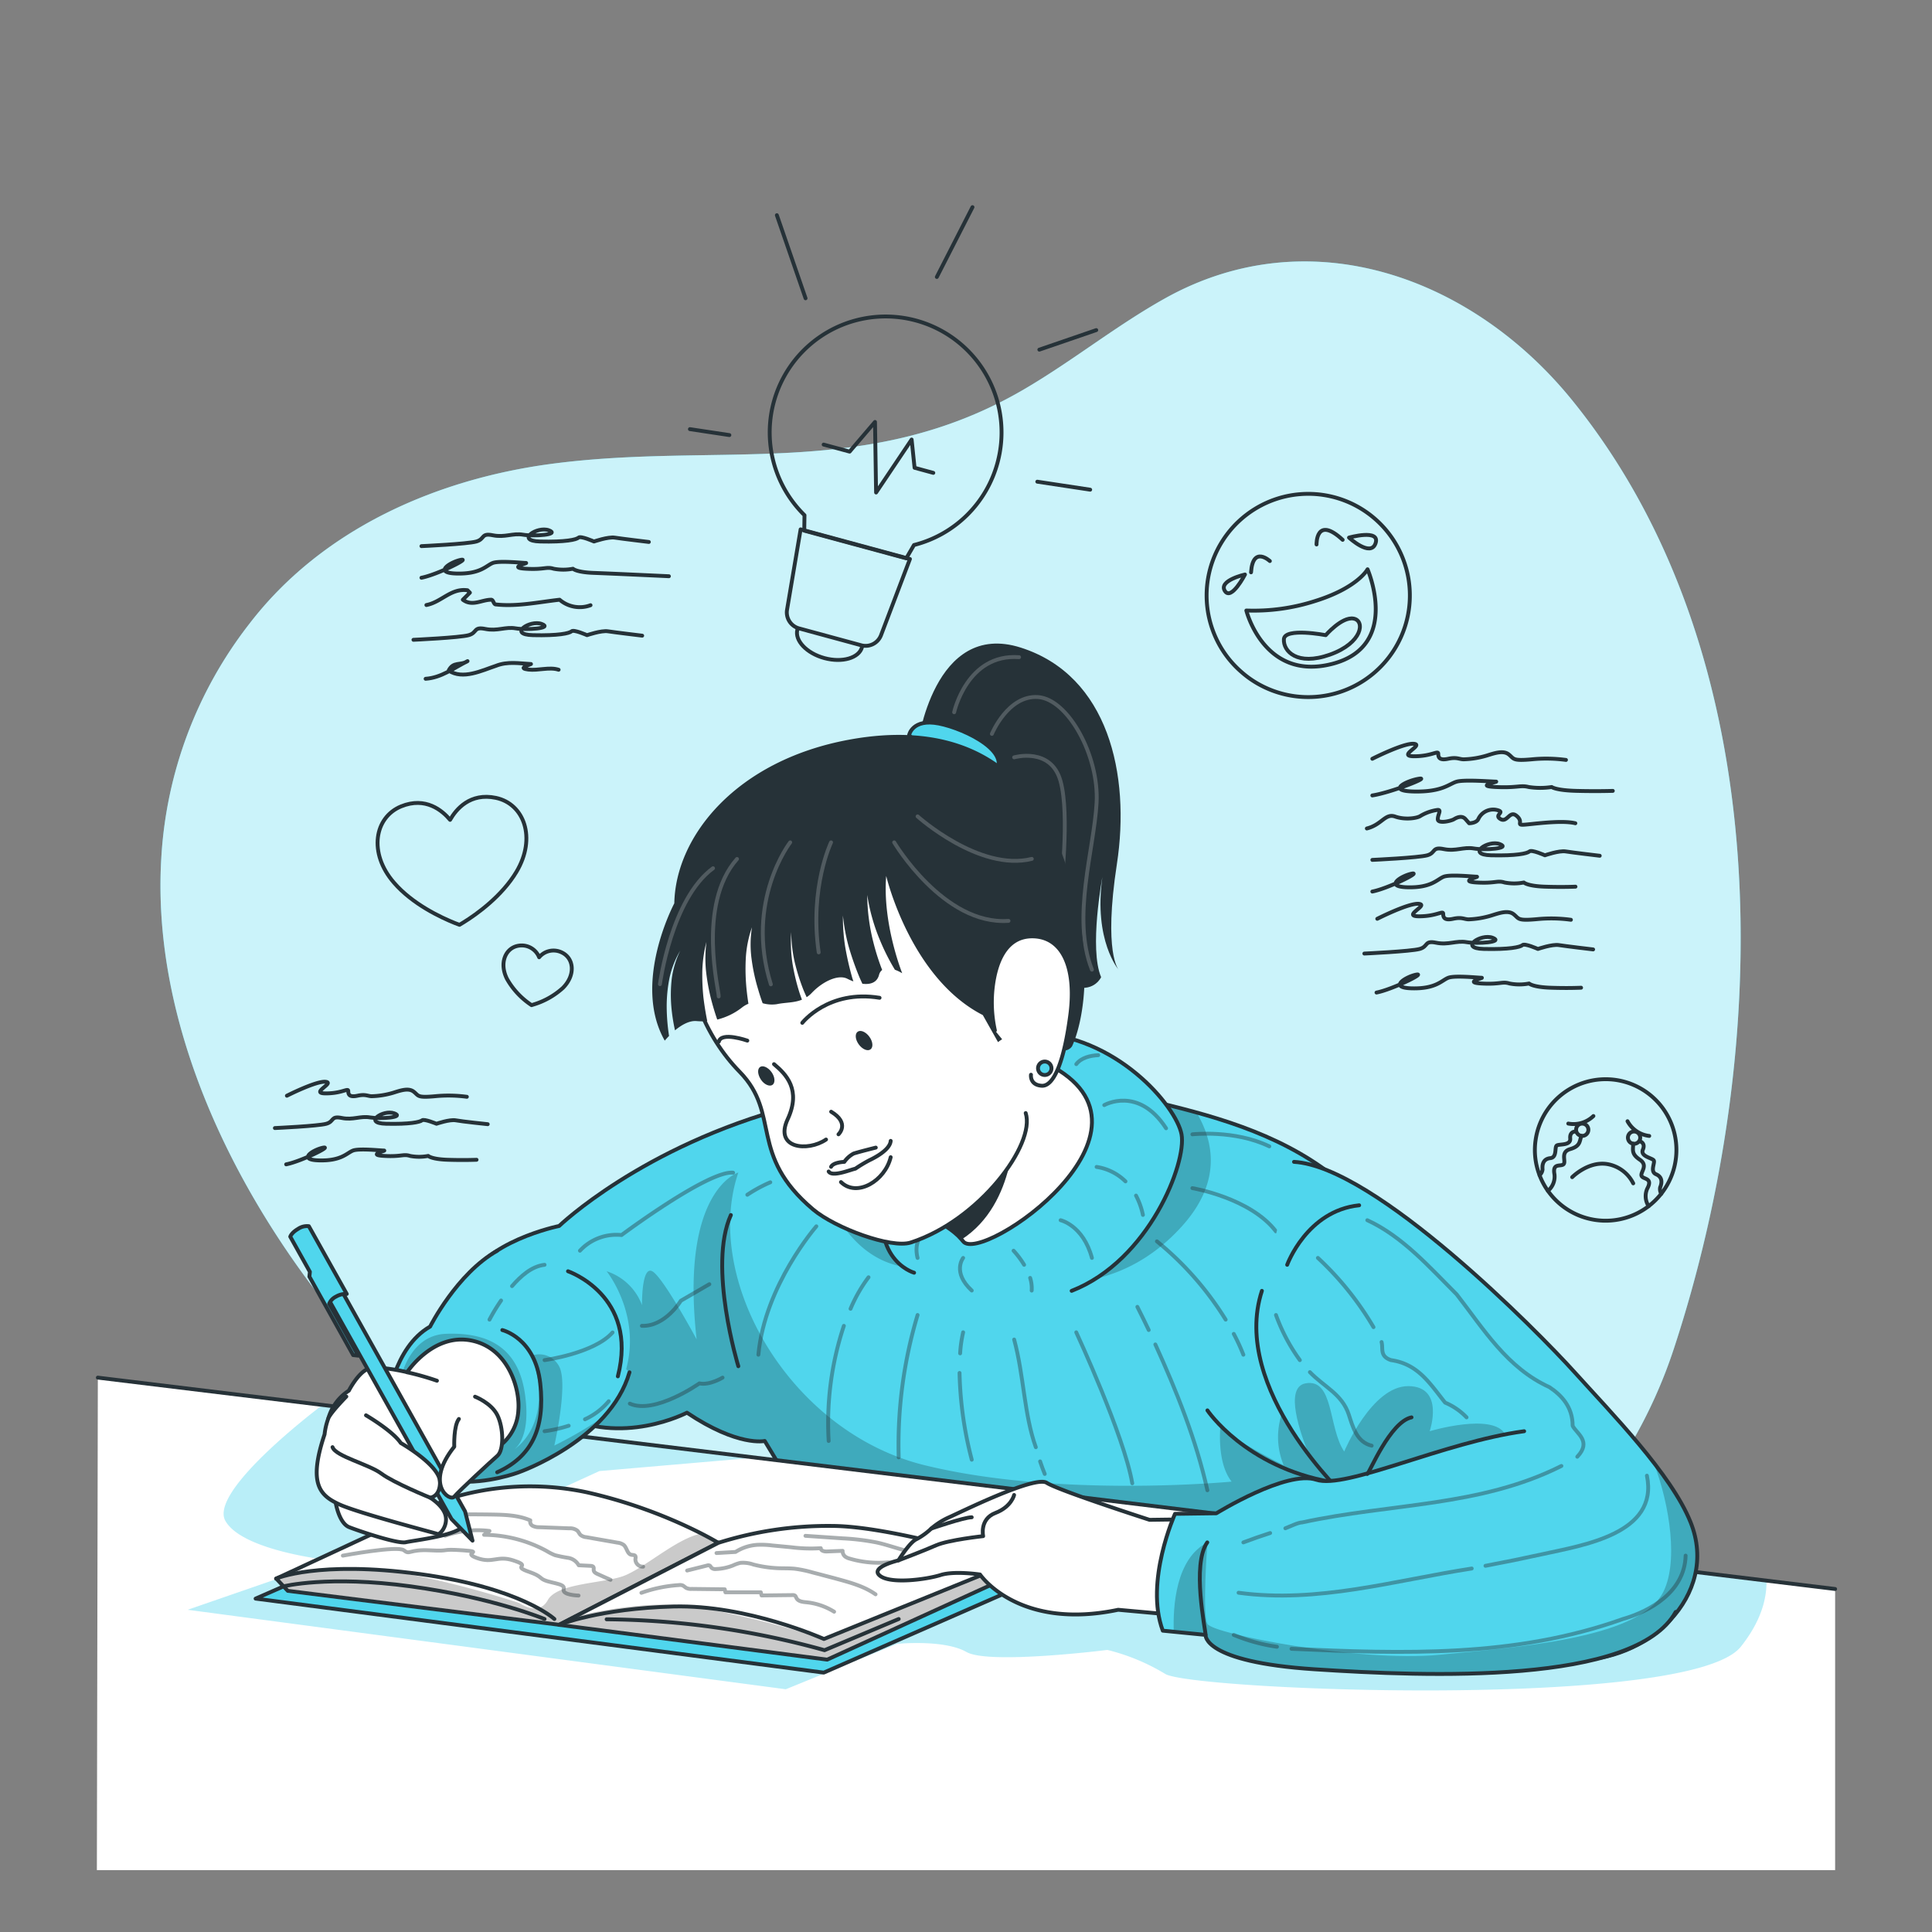 <svg xmlns="http://www.w3.org/2000/svg" xmlns:xlink="http://www.w3.org/1999/xlink" viewBox="0 0 500 500"><rect x="0" y="0" width="500" height="500" fill="#808080" stroke="none"/><defs><clipPath id="freepik--clip-path--inject-625"><path d="M144.7,365.87c16.15,8.65,33.08-.27,33.08-.27,13.3,8.92,20.13,7.32,20.13,7.32l33.43,55.35,146.09-2.87s1.53-38.63,0-51.38c-7.95-66.09-40.68-79.52-75-88s-69.71-7.11-97.9.41c-38.4,10.23-59.82,30.85-59.82,30.85s-19.9,4-24.3,15.5C120.4,332.8,135.65,361,144.7,365.87Z" style="fill:#50D6ED;stroke:#263238;stroke-linecap:round;stroke-linejoin:round"></path></clipPath><clipPath id="freepik--clip-path-2--inject-625"><path d="M185.87,399.26,144.7,420.49l-70.21-8.78-3-3.17,2.93-1.36h0L115.73,388a70.7,70.7,0,0,1,36.15-1.79,128.46,128.46,0,0,1,29.6,10.65C184.3,398.31,185.87,399.26,185.87,399.26Z" style="fill:#fff;stroke:#263238;stroke-linecap:round;stroke-linejoin:round"></path></clipPath><clipPath id="freepik--clip-path-3--inject-625"><path d="M262.31,404.73l-2.92,4.11-45.31,20.67-69.38-9,4.22-2.18,37-19.05a94.37,94.37,0,0,1,29.44-4.37c15.12.06,43.44,8.73,46.69,9.74Z" style="fill:#fff;stroke:#263238;stroke-linecap:round;stroke-linejoin:round"></path></clipPath><clipPath id="freepik--clip-path-4--inject-625"><path d="M162.91,355.15c-5.09,17.68-28.72,25.9-28.72,25.9s-31.92,12.13-34-17.73c0,0,1.59-14.59,11.12-20,0,0,6.92-13.74,17.36-19.62" style="fill:#50D6ED;stroke:#263238;stroke-linecap:round;stroke-linejoin:round"></path></clipPath><clipPath id="freepik--clip-path-5--inject-625"><path d="M334.89,300.69c21,1.2,63.13,43.91,72.63,54.46s25,26.32,30,38.8C445.2,413,426,430.52,407,429.51s-58.55-41.93-58.55-41.93-30.17-28.11-21.87-53.51" style="fill:#50D6ED;stroke:#263238;stroke-linecap:round;stroke-linejoin:round"></path></clipPath><clipPath id="freepik--clip-path-6--inject-625"><path d="M394.45,370.4c-20.84,2.83-46.14,15.11-53.81,12.55s-25.85,8.69-25.85,8.69l-10.7.14s-7.91,17.54-3.16,30.24L312,423.11s-.82,7,28.23,8.9,82.94,4.08,93.44-14.84" style="fill:#50D6ED;stroke:#263238;stroke-linecap:round;stroke-linejoin:round"></path></clipPath></defs><g id="freepik--background-simple--inject-625"><path d="M41.74,222.1a108.62,108.62,0,0,1,22.77-60.63c18.74-24.45,48.07-37.39,78-41.4,43.53-5.81,81.85,4.44,122.49-19.31,12.54-7.32,23.91-16.53,36.59-23.59,37.42-20.83,79.51-5.41,105.31,26.44,53.83,66.43,51.73,168,26.32,245.35C421.84,383.69,396,411.79,363,427.53c-74.58,35.6-174.28-1.42-235.82-47.77C81.29,345.19,38.15,282.21,41.74,222.1Z" style="fill:#50D6ED"></path><path d="M41.74,222.1a108.62,108.62,0,0,1,22.77-60.63c18.74-24.45,48.07-37.39,78-41.4,43.53-5.81,81.85,4.44,122.49-19.31,12.54-7.32,23.91-16.53,36.59-23.59,37.42-20.83,79.51-5.41,105.31,26.44,53.83,66.43,51.73,168,26.32,245.35C421.84,383.69,396,411.79,363,427.53c-74.58,35.6-174.28-1.42-235.82-47.77C81.29,345.19,38.15,282.21,41.74,222.1Z" style="fill:#fff;opacity:0.7"></path></g><g id="freepik--abstract-texts--inject-625"><path d="M74.25,283.57s7.67-3.9,10.06-3.6-4.24,3,0,3,5.82-1.5,5.82-.6.3,1.65,2.4,1.2,2.62.12,3.68.13a21.45,21.45,0,0,0,5.5-.88c1.91-.6,4-1.35,5.35-.3s.79,1.62,5.55,1.18a35.39,35.39,0,0,1,8.21.15" style="fill:none;stroke:#263238;stroke-linecap:round;stroke-linejoin:round"></path><path d="M74.06,301.33c3.73-.72,12-4.77,9.59-4.32s-6.92,3.15-1.07,3.3,7.19-1.95,8.79-2.55,7.19,0,8,0-4.53,1.13,0,1.39,5-.56,6.74,0a12.27,12.27,0,0,0,4.71,0s.83.86,5.07,1,7.44,0,7.44,0" style="fill:none;stroke:#263238;stroke-linecap:round;stroke-linejoin:round"></path><path d="M71.14,291.94s11.18-.51,13.31-1.11,1.06-2.1,4-1.5,4.79-.58,7.32-.14,9.11,0,6.26-1.06-8.22,2.55-2.11,2.7,8.77-.44,9.3-.89,3.74.89,3.74.89,3.45-1.19,5-.89,8.26,1,8.26,1" style="fill:none;stroke:#263238;stroke-linecap:round;stroke-linejoin:round"></path><path d="M355.16,196.37s8.25-4.19,10.81-3.87-4.55,3.22,0,3.22,6.25-1.61,6.25-.64.33,1.77,2.58,1.29,2.82.13,4,.14a22.77,22.77,0,0,0,5.9-.95c2.06-.64,4.33-1.45,5.76-.32s.85,1.74,6,1.27a38.15,38.15,0,0,1,8.81.16" style="fill:none;stroke:#263238;stroke-linecap:round;stroke-linejoin:round"></path><path d="M356.44,237.78s8.25-4.19,10.81-3.86-4.55,3.22,0,3.22,6.25-1.61,6.25-.64.33,1.77,2.58,1.28,2.82.13,4,.15a23.21,23.21,0,0,0,5.9-1c2.06-.65,4.33-1.45,5.76-.32s.85,1.74,6,1.27a37.48,37.48,0,0,1,8.81.16" style="fill:none;stroke:#263238;stroke-linecap:round;stroke-linejoin:round"></path><path d="M355.16,205.86c4.71-.72,15.14-4.79,12.11-4.34s-8.74,3.17-1.34,3.32,9.08-2,11.1-2.56,9.08,0,10.09,0-5.72,1.14,0,1.4,6.27-.56,8.51,0a19.5,19.5,0,0,0,5.95,0s1.05.86,6.41,1,9.4,0,9.4,0" style="fill:none;stroke:#263238;stroke-linecap:round;stroke-linejoin:round"></path><path d="M356.24,256.87c4-.77,12.87-5.12,10.3-4.64s-7.44,3.39-1.15,3.55,7.73-2.1,9.45-2.74,7.72,0,8.58,0-4.86,1.22,0,1.49,5.34-.6,7.25,0a13.16,13.16,0,0,0,5.05,0s.9.92,5.46,1.09,8,0,8,0" style="fill:none;stroke:#263238;stroke-linecap:round;stroke-linejoin:round"></path><path d="M355.16,230.73c4-.77,12.8-5.12,10.24-4.64s-7.4,3.38-1.14,3.54,7.68-2.09,9.38-2.74,7.68,0,8.53,0-4.83,1.22,0,1.5,5.3-.6,7.2,0a13.06,13.06,0,0,0,5,0s.89.92,5.42,1.08,7.94,0,7.94,0" style="fill:none;stroke:#263238;stroke-linecap:round;stroke-linejoin:round"></path><path d="M353.74,214.41c3.93-1,4.72-4,7.34-3.08s5.77.4,6.56-.18a11.68,11.68,0,0,1,4.46-1.55c1,0,0,1.16,0,2.41s3.41.48,4.19,0,2.1-1.06,3,0l.92,1.05s1.83,0,2.36-1.05a4.24,4.24,0,0,1,4.72-2.41c2.62.58-.79,1.24,1,2.35s2.36-2.35,4.2-.81,0,2.31,1.57,2.31,9.8-1.33,13.64-.39" style="fill:none;stroke:#263238;stroke-linecap:round;stroke-linejoin:round"></path><path d="M355.16,222.54s11.94-.55,14.22-1.19,1.13-2.26,4.26-1.61,5.12-.63,7.82-.15,9.72,0,6.68-1.14-8.77,2.74-2.25,2.9,9.36-.47,9.93-1,4,1,4,1,3.67-1.28,5.38-1,8.81,1.12,8.81,1.12" style="fill:none;stroke:#263238;stroke-linecap:round;stroke-linejoin:round"></path><path d="M353.09,246.78s12-.55,14.31-1.19,1.14-2.26,4.29-1.61,5.15-.62,7.87-.15,9.78,0,6.72-1.14-8.83,2.74-2.27,2.9,9.42-.47,10-1,4,1,4,1,3.7-1.28,5.42-1,8.87,1.12,8.87,1.12" style="fill:none;stroke:#263238;stroke-linecap:round;stroke-linejoin:round"></path><path d="M110.35,156.58c3.93-.76,6.37-4.43,10.65-3.82l.61.62-1.83,1.83c2.44,1.83,4.89,0,7.33,0,.61,0,.61,1.22,1.22,1.22,5.5.61,11-.61,16.5-1.22a8,8,0,0,0,8,1.42" style="fill:none;stroke:#263238;stroke-linecap:round;stroke-linejoin:round"></path><path d="M110.15,175.67c4.13-.3,7.18-2.74,10.85-4.57-1.83,1.22-3.67,0-4.89,2.44,3.67,2.44,8.56,0,12.22-1.22,3.06-1.22,6.11-.61,9.09-.47-1.14.52-2.68-.21,0,0-1.14.52-3.26,1.1-.72,1.43s5.47-.74,7.87.05" style="fill:none;stroke:#263238;stroke-linecap:round;stroke-linejoin:round"></path><path d="M109.07,149.52c4-.77,12.79-5.12,10.23-4.64s-7.39,3.39-1.13,3.55,7.67-2.1,9.38-2.74,7.67,0,8.53,0-4.84,1.22,0,1.5,5.3-.6,7.2,0a13.22,13.22,0,0,0,5,0s.89.92,5.42,1.08,19.41.86,19.41.86" style="fill:none;stroke:#263238;stroke-linecap:round;stroke-linejoin:round"></path><path d="M109.07,141.34s11.94-.55,14.21-1.2,1.14-2.25,4.27-1.61,5.12-.62,7.82-.15,9.72,0,6.68-1.14-8.78,2.74-2.26,2.9,9.37-.47,9.93-1,4,1,4,1,3.68-1.27,5.39-1,8.81,1.12,8.81,1.12" style="fill:none;stroke:#263238;stroke-linecap:round;stroke-linejoin:round"></path><path d="M107,165.58s12-.55,14.3-1.2,1.15-2.25,4.3-1.61,5.15-.62,7.86-.15,9.79,0,6.73-1.14-8.83,2.74-2.27,2.9,9.42-.47,10-1,4,1,4,1,3.7-1.27,5.41-1,8.87,1.13,8.87,1.13" style="fill:none;stroke:#263238;stroke-linecap:round;stroke-linejoin:round"></path></g><g id="freepik--Hearts--inject-625"><path d="M103.81,208.69c6.34-2.59,10.66,1.07,12.67,3.49,1.56-2.74,5.16-7.11,11.87-5.69,7.27,1.55,10.54,10.34,5.32,19.11-3.76,6.31-10.3,11-13.68,13.09-.4.26-.77.48-1.07.65-.32-.12-.73-.26-1.17-.44-3.69-1.48-11-4.91-15.78-10.45C95.27,220.75,96.93,211.51,103.81,208.69Z" style="fill:none;stroke:#263238;stroke-linecap:round;stroke-linejoin:round"></path><path d="M134.27,244.74a4.86,4.86,0,0,1,5.26,3,4.85,4.85,0,0,1,5.93-1.21c3.08,1.51,3.54,5.81.23,9.13a19.85,19.85,0,0,1-7.58,4.3l-.55.17-.48-.33a19.84,19.84,0,0,1-5.86-6.44C129.09,249.16,130.88,245.22,134.27,244.74Z" style="fill:none;stroke:#263238;stroke-linecap:round;stroke-linejoin:round"></path></g><g id="freepik--Faces--inject-625"><path d="M397.44,294.86a18,18,0,0,0,1,9.28,17.5,17.5,0,0,0,2.16,4.05,18.31,18.31,0,1,0-3.16-13.33Z" style="fill:none;stroke:#263238;stroke-linecap:round;stroke-linejoin:round"></path><path d="M406.88,304.65s4.09-4.15,9-3.4a9.23,9.23,0,0,1,6.8,5" style="fill:none;stroke:#263238;stroke-linecap:round;stroke-linejoin:round"></path><path d="M421.2,290.17a7.39,7.39,0,0,0,5.62,3.81" style="fill:none;stroke:#263238;stroke-linecap:round;stroke-linejoin:round"></path><path d="M424.47,294.66a1.59,1.59,0,1,1-1.33-1.81A1.59,1.59,0,0,1,424.47,294.66Z" style="fill:none;stroke:#263238;stroke-linecap:round;stroke-linejoin:round"></path><path d="M424.37,295.35s1.56.4.81,2.16,2.34,2.16,2.79,2.77-1.06,2.9.62,3.62,1.55,2.19,1.06,3.37a2.3,2.3,0,0,0,.29,1.67" style="fill:none;stroke:#263238;stroke-linecap:round;stroke-linejoin:round"></path><path d="M422.66,296c0,1.6-.54,2.61,1.74,4.14s0,3.29.45,4.21,3,.43,1.46,3.26a4.77,4.77,0,0,0,.36,4.55" style="fill:none;stroke:#263238;stroke-linecap:round;stroke-linejoin:round"></path><path d="M412.37,288.83a7.39,7.39,0,0,1-6.5,1.95" style="fill:none;stroke:#263238;stroke-linecap:round;stroke-linejoin:round"></path><path d="M407.91,292.14a1.59,1.59,0,1,0,1.81-1.33A1.58,1.58,0,0,0,407.91,292.14Z" style="fill:none;stroke:#263238;stroke-linecap:round;stroke-linejoin:round"></path><path d="M398.44,304.14a2.31,2.31,0,0,0,.77-1.5c-.12-1.28.18-2.72,2-2.91s1.06-2.82,1.67-3.27,3.67.09,3.49-1.82,1.43-1.81,1.43-1.81" style="fill:none;stroke:#263238;stroke-linecap:round;stroke-linejoin:round"></path><path d="M400.6,308.19a4.79,4.79,0,0,0,1.7-4.24c-.61-3.15,1.7-1.92,2.37-2.67s-.94-3.12,1.68-3.89,2.41-1.91,2.89-3.43" style="fill:none;stroke:#263238;stroke-linecap:round;stroke-linejoin:round"></path><path d="M313.82,163A26,26,0,0,0,321.39,174a25.44,25.44,0,0,0,5.48,3.66A26.3,26.3,0,1,0,313.82,163Z" style="fill:none;stroke:#263238;stroke-linecap:round;stroke-linejoin:round"></path><path d="M353.92,147.33s-2.55,4.8-13.65,8.24A51.84,51.84,0,0,1,322.55,158s4.59,18.43,22.31,13.79S353.92,147.33,353.92,147.33Z" style="fill:none;stroke:#263238;stroke-linecap:round;stroke-linejoin:round"></path><path d="M340.72,140.91s-.19-7.64,6.76-1.2" style="fill:none;stroke:#263238;stroke-linecap:round;stroke-linejoin:round"></path><path d="M328.64,145.2s-4.4-4.09-4.87,2.92" style="fill:none;stroke:#263238;stroke-linecap:round;stroke-linejoin:round"></path><path d="M343.1,164.38s4.18-4.83,7.2-4.29,2.38,6.31-6.13,9.33-12.11-.93-11.9-4S343.1,164.38,343.1,164.38Z" style="fill:none;stroke:#263238;stroke-linecap:round;stroke-linejoin:round"></path><path d="M349.12,139.13s8.14-2.3,6.88,1.45S349.12,139.13,349.12,139.13Z" style="fill:none;stroke:#263238;stroke-linecap:round;stroke-linejoin:round"></path><path d="M322.2,148.68s-6.88,1.54-5.22,4.23S322.2,148.68,322.2,148.68Z" style="fill:none;stroke:#263238;stroke-linecap:round;stroke-linejoin:round"></path></g><g id="freepik--light-bulb--inject-625"><path d="M258.15,119.77a30,30,0,1,0-49.95,13.56l-.06,4,26.4,7.16,2-3.44A30,30,0,0,0,258.15,119.77Z" style="fill:none;stroke:#263238;stroke-linecap:round;stroke-linejoin:round"></path><path d="M222.89,167l-16.1-4.37a4.28,4.28,0,0,1-3.1-4.85L207.2,137l28.29,7.67L228,164.41A4.28,4.28,0,0,1,222.89,167Z" style="fill:none;stroke:#263238;stroke-linecap:round;stroke-linejoin:round"></path><path d="M223.09,167.48c-.76,2.82-5.12,4.09-9.73,2.84s-7.74-4.56-7-7.38" style="fill:none;stroke:#263238;stroke-linecap:round;stroke-linejoin:round"></path><polyline points="213.16 115.06 219.88 116.88 226.45 109.2 226.73 127.46 235.93 113.75 236.69 121.06 241.54 122.38" style="fill:none;stroke:#263238;stroke-linecap:round;stroke-linejoin:round"></polyline><line x1="242.45" y1="71.68" x2="251.68" y2="53.61" style="fill:none;stroke:#263238;stroke-linecap:round;stroke-linejoin:round"></line><line x1="268.98" y1="90.49" x2="283.71" y2="85.43" style="fill:none;stroke:#263238;stroke-linecap:round;stroke-linejoin:round"></line><line x1="268.45" y1="124.66" x2="282.14" y2="126.73" style="fill:none;stroke:#263238;stroke-linecap:round;stroke-linejoin:round"></line><line x1="208.48" y1="77.2" x2="201.05" y2="55.69" style="fill:none;stroke:#263238;stroke-linecap:round;stroke-linejoin:round"></line><line x1="188.76" y1="112.6" x2="178.55" y2="111.06" style="fill:none;stroke:#263238;stroke-linecap:round;stroke-linejoin:round"></line></g><g id="freepik--Character--inject-625"><path d="M237.47,192.9s4.08-32.54,26.74-25.29,28.38,32.89,24.84,56,.47,27.39.47,27.39-6.53-7.52-4.23-24c0,0-3.48,18.51-.32,25.89,0,0-1.65,3.71-6.54,2.55,0,0-8.24-19.51-8.18-37.62S237.47,192.9,237.47,192.9Z" style="fill:#263238"></path><g style="opacity:0.2"><path d="M246.93,184.33s3.34-15.24,16.81-14.25" style="fill:none;stroke:#fff;stroke-linecap:round;stroke-linejoin:round"></path><path d="M256.7,189.93s4.17-10.08,11.94-9.53,15.82,15.18,15.16,27.35-6.51,29.73-1.21,43.2" style="fill:none;stroke:#fff;stroke-linecap:round;stroke-linejoin:round"></path><path d="M262.46,196s9.51-2.75,12,6.12,0,28.89,0,28.89" style="fill:none;stroke:#fff;stroke-linecap:round;stroke-linejoin:round"></path></g><path d="M235.27,190.25s.8-4.35,7.72-3,20.3,7.91,13.71,13.64S235.27,190.25,235.27,190.25Z" style="fill:#50D6ED;stroke:#263238;stroke-linecap:round;stroke-linejoin:round"></path><path d="M144.7,365.87c16.15,8.65,33.08-.27,33.08-.27,13.3,8.92,20.13,7.32,20.13,7.32l33.43,55.35,146.09-2.87s1.53-38.63,0-51.38c-7.95-66.09-40.68-79.52-75-88s-69.71-7.11-97.9.41c-38.4,10.23-59.82,30.85-59.82,30.85s-19.9,4-24.3,15.5C120.4,332.8,135.65,361,144.7,365.87Z" style="fill:#50D6ED"></path><g style="clip-path:url(#freepik--clip-path--inject-625)"><path d="M351.58,397,203.39,382l-5.48-9.08s-6.83,1.6-20.13-7.32c0,0-11.38,6-24.38,3.39C172.72,348.5,157,329,157,329a14.55,14.55,0,0,1,9.15,8.77S166,327.53,168.8,329s11.49,17.63,11.49,17.63c-4.36-38.7,10.79-43.18,10.79-43.18-9.38,27.74,13.34,67.16,48.15,75.73s79.52,4.26,79.52,4.26c-4-5-2.88-14.56-2.88-14.56,3.39,4,16.33,10.3,16.33,10.3-5.15-12.78,5.14-22.69,5.14-22.69Z" style="fill-opacity:0.7;opacity:0.3"></path><path d="M305.93,317.3c-24.28,27-58.44,9-58.44,9C222.91,335,214,310.24,213.78,308c-1.16-11.65,4.27-20,12.64-25.88a205.18,205.18,0,0,1,76,4c2.45.6,4.89,1.23,7.31,1.91C314.57,296.27,315.69,306.47,305.93,317.3Z" style="fill-opacity:0.7;opacity:0.3"></path></g><path d="M144.7,365.87c16.15,8.65,33.08-.27,33.08-.27,13.3,8.92,20.13,7.32,20.13,7.32l33.43,55.35,146.09-2.87s1.53-38.63,0-51.38c-7.95-66.09-40.68-79.52-75-88s-69.71-7.11-97.9.41c-38.4,10.23-59.82,30.85-59.82,30.85s-19.9,4-24.3,15.5C120.4,332.8,135.65,361,144.7,365.87Z" style="fill:none;stroke:#263238;stroke-linecap:round;stroke-linejoin:round"></path><path d="M236.57,329.38s-13.48-3.74-6.06-25.63S245.23,267,267,267.32s37.42,18.94,38.78,26.24-8.34,32.64-28.44,40.51" style="fill:#50D6ED;stroke:#263238;stroke-linecap:round;stroke-linejoin:round"></path><path d="M191.08,353.58s-7.93-25.9-1.93-39.13" style="fill:none;stroke:#263238;stroke-linecap:round;stroke-linejoin:round"></path><g style="opacity:0.4"><path d="M248.33,355.32a96.25,96.25,0,0,0,3.16,22.45" style="fill:none;stroke:#263238;stroke-linecap:round;stroke-linejoin:round"></path><path d="M249.26,344.8a33.44,33.44,0,0,0-.78,5.45" style="fill:none;stroke:#263238;stroke-linecap:round;stroke-linejoin:round"></path><path d="M269.18,378.21c.36,1.09.76,2.18,1.2,3.25" style="fill:none;stroke:#263238;stroke-linecap:round;stroke-linejoin:round"></path><path d="M262.46,346.67C265,356,265,366,268.07,374.54" style="fill:none;stroke:#263238;stroke-linecap:round;stroke-linejoin:round"></path><path d="M278.53,344.8s12.39,26.73,14.5,39.08" style="fill:none;stroke:#263238;stroke-linecap:round;stroke-linejoin:round"></path><path d="M299,347.94c5.51,12.13,10.57,24.71,13.47,37.74" style="fill:none;stroke:#263238;stroke-linecap:round;stroke-linejoin:round"></path><path d="M294.35,338.21c1,2,2,4,2.94,6" style="fill:none;stroke:#263238;stroke-linecap:round;stroke-linejoin:round"></path><path d="M237.47,340.32a116.79,116.79,0,0,0-4.89,36.84" style="fill:none;stroke:#263238;stroke-linecap:round;stroke-linejoin:round"></path><path d="M218.39,343.13a79.59,79.59,0,0,0-3.93,29.79" style="fill:none;stroke:#263238;stroke-linecap:round;stroke-linejoin:round"></path><path d="M224.77,330.56a38.25,38.25,0,0,0-4.65,8.15" style="fill:none;stroke:#263238;stroke-linecap:round;stroke-linejoin:round"></path><path d="M211.27,317.37s-13.36,15.3-15,33.23" style="fill:none;stroke:#263238;stroke-linecap:round;stroke-linejoin:round"></path><path d="M319.3,345.21a51.42,51.42,0,0,1,2.48,5.39" style="fill:none;stroke:#263238;stroke-linecap:round;stroke-linejoin:round"></path><path d="M299.41,321.26a81,81,0,0,1,17.79,20.26" style="fill:none;stroke:#263238;stroke-linecap:round;stroke-linejoin:round"></path><path d="M308.59,307.49s15,2.5,21.63,11.2" style="fill:none;stroke:#263238;stroke-linecap:round;stroke-linejoin:round"></path><path d="M308.59,293.56s10.9-1.24,19.91,3.12" style="fill:none;stroke:#263238;stroke-linecap:round;stroke-linejoin:round"></path><path d="M203.28,304.57a19.83,19.83,0,0,1,5.36-.82" style="fill:none;stroke:#263238;stroke-linecap:round;stroke-linejoin:round"></path><path d="M193.41,309.2a37.46,37.46,0,0,1,5.94-3.22" style="fill:none;stroke:#263238;stroke-linecap:round;stroke-linejoin:round"></path><path d="M189.72,303.49c-6.4-.62-28.87,16.14-28.87,16.14a12.88,12.88,0,0,0-10.76,4.05" style="fill:none;stroke:#263238;stroke-linecap:round;stroke-linejoin:round"></path><path d="M183.58,332.35l-7.38,4.28s-4,6.7-10.08,6.5" style="fill:none;stroke:#263238;stroke-linecap:round;stroke-linejoin:round"></path><path d="M187,356.53s-3.38,2.06-6,1.49c0,0-11.55,8.14-18,5.24" style="fill:none;stroke:#263238;stroke-linecap:round;stroke-linejoin:round"></path></g><g style="opacity:0.4"><path d="M249.26,325.55s-2.92,3.69,2.23,8.44" style="fill:none;stroke:#263238;stroke-linecap:round;stroke-linejoin:round"></path><path d="M266.6,330.72A8.83,8.83,0,0,1,267,334" style="fill:none;stroke:#263238;stroke-linecap:round;stroke-linejoin:round"></path><path d="M262.31,323.68a22.69,22.69,0,0,1,2.73,3.65" style="fill:none;stroke:#263238;stroke-linecap:round;stroke-linejoin:round"></path><path d="M274.49,315.79s5.84,1.32,8.1,9.76" style="fill:none;stroke:#263238;stroke-linecap:round;stroke-linejoin:round"></path><path d="M294,309.42a19.1,19.1,0,0,1,1.79,5" style="fill:none;stroke:#263238;stroke-linecap:round;stroke-linejoin:round"></path><path d="M283.8,302a13.53,13.53,0,0,1,7.47,3.74" style="fill:none;stroke:#263238;stroke-linecap:round;stroke-linejoin:round"></path><path d="M285.78,286s8.84-5.06,16,6" style="fill:none;stroke:#263238;stroke-linecap:round;stroke-linejoin:round"></path><path d="M278.54,275.4c1.29-1.69,3.68-2.23,5.68-2.32" style="fill:none;stroke:#263238;stroke-linecap:round;stroke-linejoin:round"></path><path d="M237.47,325.55s-1.38-4.39,2-6.86" style="fill:none;stroke:#263238;stroke-linecap:round;stroke-linejoin:round"></path></g><polygon points="474.93 411.23 474.93 483.99 25.07 483.99 25.32 356.53 83.48 363.61 195.61 377.25 368.4 398.27 457.13 409.06 474.93 411.23" style="fill:#fff"></polygon><path d="M450.51,426.18c-13.14,16.47-142.5,11.3-149,7A53.49,53.49,0,0,0,286.59,427s-30.65,3.86-36.46.54-17.94-2.11-17.94-2.11l-28.83,11.75L48.56,416.61l37-12.79s-22.82-2.35-27.24-10.24,25.17-30,25.17-30l112.13,13.64-40.49,3.49-21.42,9.81,56.18,10.66,63-2.52,115.55-.42,88.73,10.79C457.26,413.69,455.79,419.55,450.51,426.18Z" style="fill:#50D6ED;opacity:0.4"></path><line x1="25.32" y1="356.53" x2="474.93" y2="411.23" style="fill:none;stroke:#263238;stroke-linecap:round;stroke-linejoin:round"></line><polygon points="213.19 432.87 66.15 413.72 119.04 390.55 266.09 409.71 213.19 432.87" style="fill:#50D6ED;stroke:#263238;stroke-linecap:round;stroke-linejoin:round"></polygon><path d="M185.87,399.26,144.7,420.49l-70.21-8.78-3-3.17,2.93-1.36h0L115.73,388a70.7,70.7,0,0,1,36.15-1.79,128.46,128.46,0,0,1,29.6,10.65C184.3,398.31,185.87,399.26,185.87,399.26Z" style="fill:#fff"></path><g style="clip-path:url(#freepik--clip-path-2--inject-625)"><path d="M185.87,399.26,144.7,420.49l-70.21-8.78-3-3.17,2.93-1.36h0a80.31,80.31,0,0,1,24.31-.84c16.58,2.09,35.67,8.53,35.67,8.53s5,3.58,7.35-.74,13.55-4.32,19.14-6.1c5.38-1.71,14-9.85,20.63-11.15C184.3,398.31,185.87,399.26,185.87,399.26Z" style="fill-opacity:0.7;opacity:0.3"></path></g><path d="M185.87,399.26,144.7,420.49l-70.21-8.78-3-3.17,2.93-1.36h0L115.73,388a70.7,70.7,0,0,1,36.15-1.79,128.46,128.46,0,0,1,29.6,10.65C184.3,398.31,185.87,399.26,185.87,399.26Z" style="fill:none;stroke:#263238;stroke-linecap:round;stroke-linejoin:round"></path><path d="M262.31,404.73l-2.92,4.11-45.31,20.67-69.38-9,4.22-2.18,37-19.05a94.37,94.37,0,0,1,29.44-4.37c15.12.06,43.44,8.73,46.69,9.74Z" style="fill:#fff"></path><g style="clip-path:url(#freepik--clip-path-3--inject-625)"><path d="M262.31,404.73l-2.92,4.11-45.31,20.67-69.38-9,4.22-2.18c9-2.14,21.38-4.12,31.36-2.41a241.23,241.23,0,0,1,32.95,8.27s37-15.74,48.77-19.54Z" style="fill-opacity:0.7;opacity:0.3"></path></g><path d="M262.31,404.73l-2.92,4.11-45.31,20.67-69.38-9,4.22-2.18,37-19.05a94.37,94.37,0,0,1,29.44-4.37c15.12.06,43.44,8.73,46.69,9.74Z" style="fill:none;stroke:#263238;stroke-linecap:round;stroke-linejoin:round"></path><path d="M144.7,420.49s10.49-4.22,29.58-4.73,38.95,8.41,38.95,8.41l45.82-18.59" style="fill:none;stroke:#263238;stroke-linecap:round;stroke-linejoin:round"></path><path d="M157,419.07a217.06,217.06,0,0,1,56.39,8L232.58,419" style="fill:none;stroke:#263238;stroke-linecap:round;stroke-linejoin:round"></path><path d="M71.44,408.54s10.94-4.74,37.16-1.18S143.48,419,143.48,419" style="fill:none;stroke:#263238;stroke-linecap:round;stroke-linejoin:round"></path><path d="M73.37,410.55s11.56-2.92,32.94,0S140.93,419,140.93,419" style="fill:none;stroke:#263238;stroke-linecap:round;stroke-linejoin:round"></path><g style="opacity:0.4"><path d="M149.73,412.93s-4.41-.09-3.84-1.7-4.32-1.42-5.83-2.8-3.69-1.62-4.87-2.39,1.78-.89-2.38-2.22-5.21.88-9.36-.6,2.29-1.58-3.69-2-2.89.3-8.47,0-5.18,1.29-6.76,0-15.8,1.38-15.8,1.38" style="fill:none;stroke:#263238;stroke-linecap:round;stroke-linejoin:round"></path><path d="M158,408.86l-3.34-1.5c-.44-.2-.94-.47-1-.94-.05-.29.07-.62-.08-.87s-.51-.3-.81-.31l-3-.15a3.81,3.81,0,0,0-2.74-1.92,34.68,34.68,0,0,1-3.4-.69,13.26,13.26,0,0,1-2.13-1.07,34.27,34.27,0,0,0-16.22-4.2l1.4-1a25.2,25.2,0,0,0-11.46,1.24,1.75,1.75,0,0,0,.57-1.32l-12.88,1.16" style="fill:none;stroke:#263238;stroke-linecap:round;stroke-linejoin:round"></path><path d="M166.44,405.45a1.92,1.92,0,0,1-2-2,1.14,1.14,0,0,0,0-.73c-.2-.35-.72-.26-1.11-.36-1-.26-1.09-1.76-1.87-2.49a3.27,3.27,0,0,0-1.64-.63l-8.09-1.42a2.75,2.75,0,0,1-1.48-.57c-.33-.31-.49-.77-.81-1.1a3.08,3.08,0,0,0-2.11-.62l-7.79-.29a3.61,3.61,0,0,1-1.66-.34,1.22,1.22,0,0,1-.63-1.43c-3.1-1.34-6.57-1.45-9.94-1.51q-6.26-.09-12.52,0" style="fill:none;stroke:#263238;stroke-linecap:round;stroke-linejoin:round"></path><path d="M166,412.22a35.47,35.47,0,0,1,9.72-2,2,2,0,0,1,1,.11,8.9,8.9,0,0,1,.79.58,2.71,2.71,0,0,0,1.49.3l8.57.1c.06.26.11.52.17.78h9.16l.19.81,8-.09a1,1,0,0,1,.64.13c.21.15.27.42.4.65.46.87,1.63,1,2.61,1.08a16.8,16.8,0,0,1,7.13,2.44" style="fill:none;stroke:#263238;stroke-linecap:round;stroke-linejoin:round"></path><path d="M177.83,406.45l5.16-1.29a.88.88,0,0,1,.64,0c.25.11.35.42.54.61a1.46,1.46,0,0,0,1.14.29,13.08,13.08,0,0,0,4.41-.93,9.67,9.67,0,0,1,1.87-.66,8.06,8.06,0,0,1,3.39.43,30.82,30.82,0,0,0,6.47.95c1.42.05,2.85,0,4.26.14a30.24,30.24,0,0,1,4.5.94l5.93,1.56c3.64,1,7.37,1.95,10.45,4.12" style="fill:none;stroke:#263238;stroke-linecap:round;stroke-linejoin:round"></path><path d="M185.43,401.93l4.93-.29A11.89,11.89,0,0,1,196,399.8a22.21,22.21,0,0,1,3.82.16l4.87.46a40,40,0,0,0,7.73.25c0,.67.89.88,1.56.85l4.09-.16a1.78,1.78,0,0,0,.7,1.51,3.48,3.48,0,0,0,1.13.5,26.62,26.62,0,0,0,9.48,1,2.3,2.3,0,0,1,1.25.12,6.34,6.34,0,0,1,.76.61,4.62,4.62,0,0,0,1.74.64,14.42,14.42,0,0,1,5.65,2.73l-.2-1.32" style="fill:none;stroke:#263238;stroke-linecap:round;stroke-linejoin:round"></path><path d="M248.13,404.56c-1.53.9-3.17-.85-4.73-1.68s-3.33-.72-5-.87c-3.91-.34-7.59-1.94-11.43-2.8a60.67,60.67,0,0,0-9-1.09l-9.52-.65" style="fill:none;stroke:#263238;stroke-linecap:round;stroke-linejoin:round"></path></g><path d="M162.91,355.15c-5.09,17.68-28.72,25.9-28.72,25.9s-31.92,12.13-34-17.73c0,0,1.59-14.59,11.12-20,0,0,6.92-13.74,17.36-19.62" style="fill:#50D6ED"></path><g style="clip-path:url(#freepik--clip-path-4--inject-625)"><path d="M156.37,366.54c-8.79,9.85-22.18,14.51-22.18,14.51S102.75,393,100.23,364l3.18-6s1.89-12.41,12-12.81,18.57,2.9,20.42,15.4c1.5,10.15-1.54,13.57-2.72,14.5,2-1.4,9.88-8.1,4.56-24.27a5.79,5.79,0,0,1,7,2.74c2.45,4.33-1.09,20-1.21,20.55A103.41,103.41,0,0,0,156.37,366.54Z" style="fill-opacity:0.7;opacity:0.3"></path></g><path d="M162.91,355.15c-5.09,17.68-28.72,25.9-28.72,25.9s-31.92,12.13-34-17.73c0,0,1.59-14.59,11.12-20,0,0,6.92-13.74,17.36-19.62" style="fill:none;stroke:#263238;stroke-linecap:round;stroke-linejoin:round"></path><path d="M147,329s18.28,6.27,12.9,27.2" style="fill:none;stroke:#263238;stroke-linecap:round;stroke-linejoin:round"></path><path d="M134.15,364.94a12.34,12.34,0,0,1-8.37,11.15l-4.64,3.13-11.49,6.32,1.64,3.88c8.66,0,9.56,2.54,8.66,5.23s-12.84,4-14.93,4.48-11.94-2.84-14.63-3.89-3.52-6.38-3.52-6.38L85,367a12.64,12.64,0,0,1,5.28-7.1s2.33-4.54,4.87-5.59,10.22.81,10.22.81S112,345,121.9,346.91C131.59,348.79,134.61,359.51,134.15,364.94Z" style="fill:#fff;stroke:#263238;stroke-linecap:round;stroke-linejoin:round"></path><path d="M105.39,355.15a70.81,70.81,0,0,1,7.69,2.18" style="fill:none;stroke:#263238;stroke-linecap:round;stroke-linejoin:round"></path><polygon points="116.84 393.12 122.29 398.72 120.36 391.15 81.27 321.26 77.75 323.23 116.84 393.12" style="fill:#50D6ED;stroke:#263238;stroke-linecap:round;stroke-linejoin:round"></polygon><path d="M80.2,329.15l-5.08-9.1s.28-1,2-2a4.11,4.11,0,0,1,2.81-.71l9.81,17.53a5,5,0,0,0-2.81.71,3.57,3.57,0,0,0-1.74,1.84l7.51,13.42-1.3-.14L80.07,330.39Z" style="fill:#50D6ED;stroke:#263238;stroke-linecap:round;stroke-linejoin:round"></path><path d="M94.72,366.28s6.87,4,9,7.17c0,0,10.15,5.77,10.15,10.15,0,3.81-2.54,4-2.54,4s3.44,2.07,4,4.72-1.49,4.91-2.09,4.67-20.75-5.46-25.52-7.7S79.64,384.2,84,371.21A17.16,17.16,0,0,1,85,367c.75-1.64,4.63-5.57,4.63-5.57" style="fill:#fff"></path><path d="M94.72,366.28s6.87,4,9,7.17c0,0,10.15,5.77,10.15,10.15,0,3.81-2.54,4-2.54,4s3.44,2.07,4,4.72-1.49,4.91-2.09,4.67-20.75-5.46-25.52-7.7S79.64,384.2,84,371.21A17.16,17.16,0,0,1,85,367c.75-1.64,4.63-5.57,4.63-5.57" style="fill:none;stroke:#263238;stroke-linecap:round;stroke-linejoin:round"></path><path d="M86.06,374.52c.75,2.36,9.44,4.45,12.63,6.84s12.6,6.22,12.6,6.22" style="fill:none;stroke:#263238;stroke-linecap:round;stroke-linejoin:round"></path><path d="M122.94,361.46s4.18,1.59,5.77,4.77,1.79,9,0,10.55-10,9.16-11.15,10.55-7.76-3.18,0-12.93c0,0-.2-5.38,1.2-7.17" style="fill:#fff"></path><path d="M122.94,361.46s4.18,1.59,5.77,4.77,1.79,9,0,10.55-10,9.16-11.15,10.55-7.76-3.18,0-12.93c0,0-.2-5.38,1.2-7.17" style="fill:none;stroke:#263238;stroke-linecap:round;stroke-linejoin:round"></path><path d="M130,344.22s8.5,2,9.82,13.8-2.38,19.07-11.15,23" style="fill:none;stroke:#263238;stroke-linecap:round;stroke-linejoin:round"></path><g style="opacity:0.4"><path d="M132.51,332.85c2.17-2.49,5-5.13,8.42-5.52" style="fill:none;stroke:#263238;stroke-linecap:round;stroke-linejoin:round"></path><path d="M126.68,341.52a47.75,47.75,0,0,1,3-4.95" style="fill:none;stroke:#263238;stroke-linecap:round;stroke-linejoin:round"></path><path d="M140.93,352s12.85-1.75,17.6-7.16" style="fill:none;stroke:#263238;stroke-linecap:round;stroke-linejoin:round"></path><path d="M151.39,367.31a17.53,17.53,0,0,0,6.15-4.67" style="fill:none;stroke:#263238;stroke-linecap:round;stroke-linejoin:round"></path><path d="M140.93,370.4a36.87,36.87,0,0,0,6.24-1.42" style="fill:none;stroke:#263238;stroke-linecap:round;stroke-linejoin:round"></path></g><path d="M334.89,300.69c21,1.2,63.13,43.91,72.63,54.46s25,26.32,30,38.8C445.2,413,426,430.52,407,429.51s-58.55-41.93-58.55-41.93-30.17-28.11-21.87-53.51" style="fill:#50D6ED"></path><g style="clip-path:url(#freepik--clip-path-5--inject-625)"><path d="M389.57,371.22S358.13,382,344.08,383c-1.53-1.7-3.33-3.82-5.2-6.28-2.39-5.77-6.59-17.68-1-18.71,7.38-1.35,5.84,11.49,10,17.64,0,0,7.12-17,16.62-16.92S370,370.4,370,370.4,386.41,365.46,389.57,371.22Z" style="fill-opacity:0.7;opacity:0.3"></path><path d="M407,429.51c-3.3-.17-7.22-1.55-11.44-3.71,15.47-2.1,30.26-5.67,34.61-13.28s2-23-2.2-34c4.13,5.33,7.64,10.65,9.58,15.48C445.2,413,426,430.52,407,429.51Z" style="fill-opacity:0.7;opacity:0.3"></path></g><path d="M334.89,300.69c21,1.2,63.13,43.91,72.63,54.46s25,26.32,30,38.8C445.2,413,426,430.52,407,429.51s-58.55-41.93-58.55-41.93-30.17-28.11-21.87-53.51" style="fill:none;stroke:#263238;stroke-linecap:round;stroke-linejoin:round"></path><path d="M312.48,365s9.74,14.6,32,18.53" style="fill:none;stroke:#263238;stroke-linecap:round;stroke-linejoin:round"></path><path d="M314.81,393.1l-17.31.23s-23.53-7.58-26.61-9.58-23,7.95-25.45,9A18.82,18.82,0,0,0,241,395.6a17,17,0,0,1-3.83,2.75c-1.77.79-4.65,5.47-4.65,5.47s-7.6,1.8-4.77,4,12.15.92,15.7-.21,10.18-.13,10.18-.13,9.83,14.57,35.75,9.13l25.76,2.34" style="fill:#fff;stroke:#263238;stroke-linecap:round;stroke-linejoin:round"></path><path d="M232.53,403.82s6.57-2.5,9.75-3.9,12.16-2.37,12.16-2.37-1-4.4,3.17-6,4.84-4.65,4.84-4.65" style="fill:none;stroke:#263238;stroke-linecap:round;stroke-linejoin:round"></path><path d="M241,395.6s8.44-2.91,10.48-2.93" style="fill:none;stroke:#263238;stroke-linecap:round;stroke-linejoin:round"></path><path d="M338.65,382.6h0a7.88,7.88,0,0,1,2,.36,3,3,0,0,0,.43.12A7.45,7.45,0,0,1,338.65,382.6Z" style="fill-opacity:0.7;opacity:0.3"></path><path d="M389.57,371.22s-22.39,7.66-37.82,10.68c10.13-2.6,24.51-8.11,37.82-10.69Z" style="fill-opacity:0.7;opacity:0.3"></path><path d="M394.45,370.4c-20.84,2.83-46.14,15.11-53.81,12.55s-25.85,8.69-25.85,8.69l-10.7.14s-7.91,17.54-3.16,30.24L312,423.11s-.82,7,28.23,8.9,82.94,4.08,93.44-14.84" style="fill:#50D6ED"></path><g style="clip-path:url(#freepik--clip-path-6--inject-625)"><path d="M433.71,417.17c-10.5,18.92-64.39,16.71-93.44,14.84s-28.23-8.9-28.23-8.9l-8.27-.81c-.23-6.58.5-18.93,8.71-23.13,0,0-1.38,18.48,0,21.09s39.38,10,59.94,8c20.41-1.95,50.69-4.18,57.6-15.49Z" style="fill-opacity:0.7;opacity:0.3"></path></g><path d="M394.45,370.4c-20.84,2.83-46.14,15.11-53.81,12.55s-25.85,8.69-25.85,8.69l-10.7.14s-7.91,17.54-3.16,30.24L312,423.11s-.82,7,28.23,8.9,82.94,4.08,93.44-14.84" style="fill:none;stroke:#263238;stroke-linecap:round;stroke-linejoin:round"></path><path d="M353.86,381.46c.57-.3,5.88-13.47,11.44-14.65" style="fill:none;stroke:#263238;stroke-linecap:round;stroke-linejoin:round"></path><path d="M312,423.11c0-1.3-3.63-18.22.44-23.94" style="fill:none;stroke:#263238;stroke-linecap:round;stroke-linejoin:round"></path><path d="M333.12,327.33s5.08-14,18.63-15.4" style="fill:none;stroke:#263238;stroke-linecap:round;stroke-linejoin:round"></path><g style="opacity:0.4"><path d="M357.55,347.32C358,349,357,351,360,352c7,1,10,6,14,11a16.41,16.41,0,0,1,5.54,3.81" style="fill:none;stroke:#263238;stroke-linecap:round;stroke-linejoin:round"></path><path d="M341.07,325.55a78.93,78.93,0,0,1,14.39,17.91" style="fill:none;stroke:#263238;stroke-linecap:round;stroke-linejoin:round"></path><path d="M328.71,396.75c-2.33.75-4.64,1.55-6.93,2.42" style="fill:none;stroke:#263238;stroke-linecap:round;stroke-linejoin:round"></path><path d="M404.09,379.39C383,390,360,389,337,394c-1,0-3,1-4.35,1.52" style="fill:none;stroke:#263238;stroke-linecap:round;stroke-linejoin:round"></path><path d="M353.86,315.79C363,320,370,328,377,335c7,9,13,19,24,24,3,2,6,5,6,10,1,2,5,4,1.2,8" style="fill:none;stroke:#263238;stroke-linecap:round;stroke-linejoin:round"></path><path d="M380.88,405.93C361,409,341,415,320.54,412.2" style="fill:none;stroke:#263238;stroke-linecap:round;stroke-linejoin:round"></path><path d="M426.22,381.9c3.12,15.09-16.6,18-27.09,20.33q-7.32,1.61-14.69,3" style="fill:none;stroke:#263238;stroke-linecap:round;stroke-linejoin:round"></path><path d="M330.47,426.18a46,46,0,0,1-11.17-3.07" style="fill:none;stroke:#263238;stroke-linecap:round;stroke-linejoin:round"></path><path d="M436.24,402.59C436,412,427,417,420,419c-28,10-57,9-85.76,7.71" style="fill:none;stroke:#263238;stroke-linecap:round;stroke-linejoin:round"></path><path d="M339,355.11c3.61,3.77,8.31,5.66,10.05,10.94,1.06,3.23,2.07,7.18,5.94,8.09" style="fill:none;stroke:#263238;stroke-linecap:round;stroke-linejoin:round"></path><path d="M330.22,340.32A47.12,47.12,0,0,0,336.4,352" style="fill:none;stroke:#263238;stroke-linecap:round;stroke-linejoin:round"></path></g><path d="M249.26,321.26c-.12-.16-.26-.32-.4-.48-4.19-4.91-14.36-8.46-17.45-9.45l-.9-.28s7.07-52.61,40.68-35.65S253.88,327.34,249.26,321.26Z" style="fill:#fff;stroke:#263238;stroke-linecap:round;stroke-linejoin:round"></path><path d="M248.86,320.78c-4.19-4.91-14.36-8.46-17.45-9.45.59-1.59,1.12-2.66,1.12-2.66l29.92-18S263.27,311.48,248.86,320.78Z" style="fill:#263238"></path><path d="M274.49,258c-.8-45.22-31.48-77.5-71.8-54.26-32.95,19-29.42,55.11-11.26,73.65,10.74,11,2.15,21.4,19,35.61,5.71,4.82,20.23,10.19,25.28,8.56,17.78-5.76,32.35-25.44,29.74-33.5" style="fill:#fff;stroke:#263238;stroke-linecap:round;stroke-linejoin:round"></path><path d="M207.63,264.71s6.75-8.66,20-6.48" style="fill:none;stroke:#263238;stroke-linecap:round;stroke-linejoin:round"></path><path d="M193.41,269.31s-6.76-2.38-7.38.27" style="fill:none;stroke:#263238;stroke-linecap:round;stroke-linejoin:round"></path><ellipse cx="222.52" cy="270.61" rx="1.69" ry="2.82" transform="matrix(0.81, -0.59, 0.59, 0.81, -116.28, 181.39)" style="fill:#263238"></ellipse><path d="M199.67,277.46c.91,1.26,1,2.73.28,3.28s-2.12,0-3-1.3-1-2.73-.28-3.28S198.76,276.2,199.67,277.46Z" style="fill:#263238"></path><path d="M200.31,275.4c3.18,2.66,7.08,6.64,3.54,14.25s5.19,8.49,9.93,5.26" style="fill:#fff;stroke:#263238;stroke-linecap:round;stroke-linejoin:round"></path><path d="M217,293.56s3.08-2.84-1.9-5.85" style="fill:#fff;stroke:#263238;stroke-linecap:round;stroke-linejoin:round"></path><path d="M214.46,303.18c.91,1.51,5.55-.43,6.91-.73a38.52,38.52,0,0,1,3.64-2.19c1.34-.63,5.32-2.68,5.5-5" style="fill:#fff;stroke:#263238;stroke-linecap:round;stroke-linejoin:round"></path><path d="M217.64,305.92c4.18,4.07,11.43-.38,12.87-6.44" style="fill:#fff;stroke:#263238;stroke-linecap:round;stroke-linejoin:round"></path><path d="M219.63,191.45c-29,5.38-44.79,24.86-45.12,42.33,0,0-11,20.59-2.47,35.54,0,0,.42-.52,1.11-1.22a51.45,51.45,0,0,1-.61-7.54,37.26,37.26,0,0,1,.74-7.53,23.94,23.94,0,0,1,2.76-7,24,24,0,0,0-2.17,7.08,37.06,37.06,0,0,0-.13,7.37,47.38,47.38,0,0,0,.95,6.17c1.59-1.32,3.69-2.6,5.65-2.39a16.22,16.22,0,0,0,2.7,0c-.41-2-.75-4.11-1-6.18a56.3,56.3,0,0,1-.27-7.22,34.29,34.29,0,0,1,1.05-7.08,34.76,34.76,0,0,0-.15,7.06,53.87,53.87,0,0,0,1.16,6.93q.75,3.09,1.79,6.09a16.91,16.91,0,0,0,6.37-3.09,7,7,0,0,1,1.7-1c-.15-1-.29-2-.4-3a52.78,52.78,0,0,1-.29-8.52,29,29,0,0,1,1.61-8.27,28,28,0,0,0-.1,8.22,49,49,0,0,0,1.74,8c.33,1.16.71,2.3,1.12,3.43a8.62,8.62,0,0,0,3.67.25c2.19-.47,4.42-.31,6.5-1.16-.25-.71-.52-1.42-.74-2.14a54,54,0,0,1-1.76-7.6,37.34,37.34,0,0,1-.27-7.76,36.25,36.25,0,0,0,.87,7.65,53,53,0,0,0,2.29,7.31c.26.64.55,1.26.83,1.89a7.23,7.23,0,0,0,1.35-1.13c2.74-2.89,6.78-4.86,9.18-3.64a13.72,13.72,0,0,0,1.56.68c-.08-.29-.18-.56-.27-.85a76.78,76.78,0,0,1-1.83-8,48,48,0,0,1-.6-8.19,47.79,47.79,0,0,0,1.48,8,76,76,0,0,0,2.66,7.65c.28.68.59,1.34.89,2,1.91.25,3.74-.18,4.31-2.26a2.32,2.32,0,0,1,.82-1.31c-.15-.37-.3-.75-.44-1.14a59.8,59.8,0,0,1-1.84-6,49.47,49.47,0,0,1-1.17-6.11,47.09,47.09,0,0,1-.41-6.16,46.08,46.08,0,0,0,1.29,6,47.86,47.86,0,0,0,2,5.72,56.44,56.44,0,0,0,2.59,5.44c.4.74.83,1.47,1.27,2.2a11.37,11.37,0,0,1,1.89.9s-5.15-12.82-4.14-25.17c0,0,6.21,26.38,25,36l3.94,7s6.71-5.5,12-.53,7.16,1.59,7.16,1.59,8.32-16.24-1.66-47.07S242.76,187.16,219.63,191.45Z" style="fill:#263238"></path><path d="M266.82,278.14s-.38,2.64,2.77,2.85,5.82-6.34,7.39-18.28c1.68-12.69-2.21-20.31-9.75-20.38s-9.6,7.93-10.23,12.55a33.68,33.68,0,0,0,.48,11.78" style="fill:#fff;stroke:#263238;stroke-linecap:round;stroke-linejoin:round"></path><path d="M272.12,276.47a1.74,1.74,0,1,1-1.74-1.74A1.74,1.74,0,0,1,272.12,276.47Z" style="fill:#50D6ED;stroke:#263238;stroke-linecap:round;stroke-linejoin:round"></path><path d="M226.65,297s-4.58,1.15-5.73,1.54a6.94,6.94,0,0,0-2.41,2.15s-2.81.07-3.43,1.28" style="fill:#fff;stroke:#263238;stroke-linecap:round;stroke-linejoin:round"></path><g style="opacity:0.2"><path d="M215.08,218s-5.62,11.67-3.2,28.48" style="fill:none;stroke:#fff;stroke-linecap:round;stroke-linejoin:round"></path><path d="M204.5,218s-11.75,15.15-5,36.75" style="fill:none;stroke:#fff;stroke-linecap:round;stroke-linejoin:round"></path><path d="M186,257.88c.19-1-5.74-23.72,4.74-35.58" style="fill:none;stroke:#fff;stroke-linecap:round;stroke-linejoin:round"></path><path d="M170.79,254.7s2.94-22.1,13.74-30" style="fill:none;stroke:#fff;stroke-linecap:round;stroke-linejoin:round"></path><path d="M231.41,218S244.2,239.51,261,238.32" style="fill:none;stroke:#fff;stroke-linecap:round;stroke-linejoin:round"></path><path d="M237.47,211.28s16,14.38,29.56,11" style="fill:none;stroke:#fff;stroke-linecap:round;stroke-linejoin:round"></path></g></g></svg>